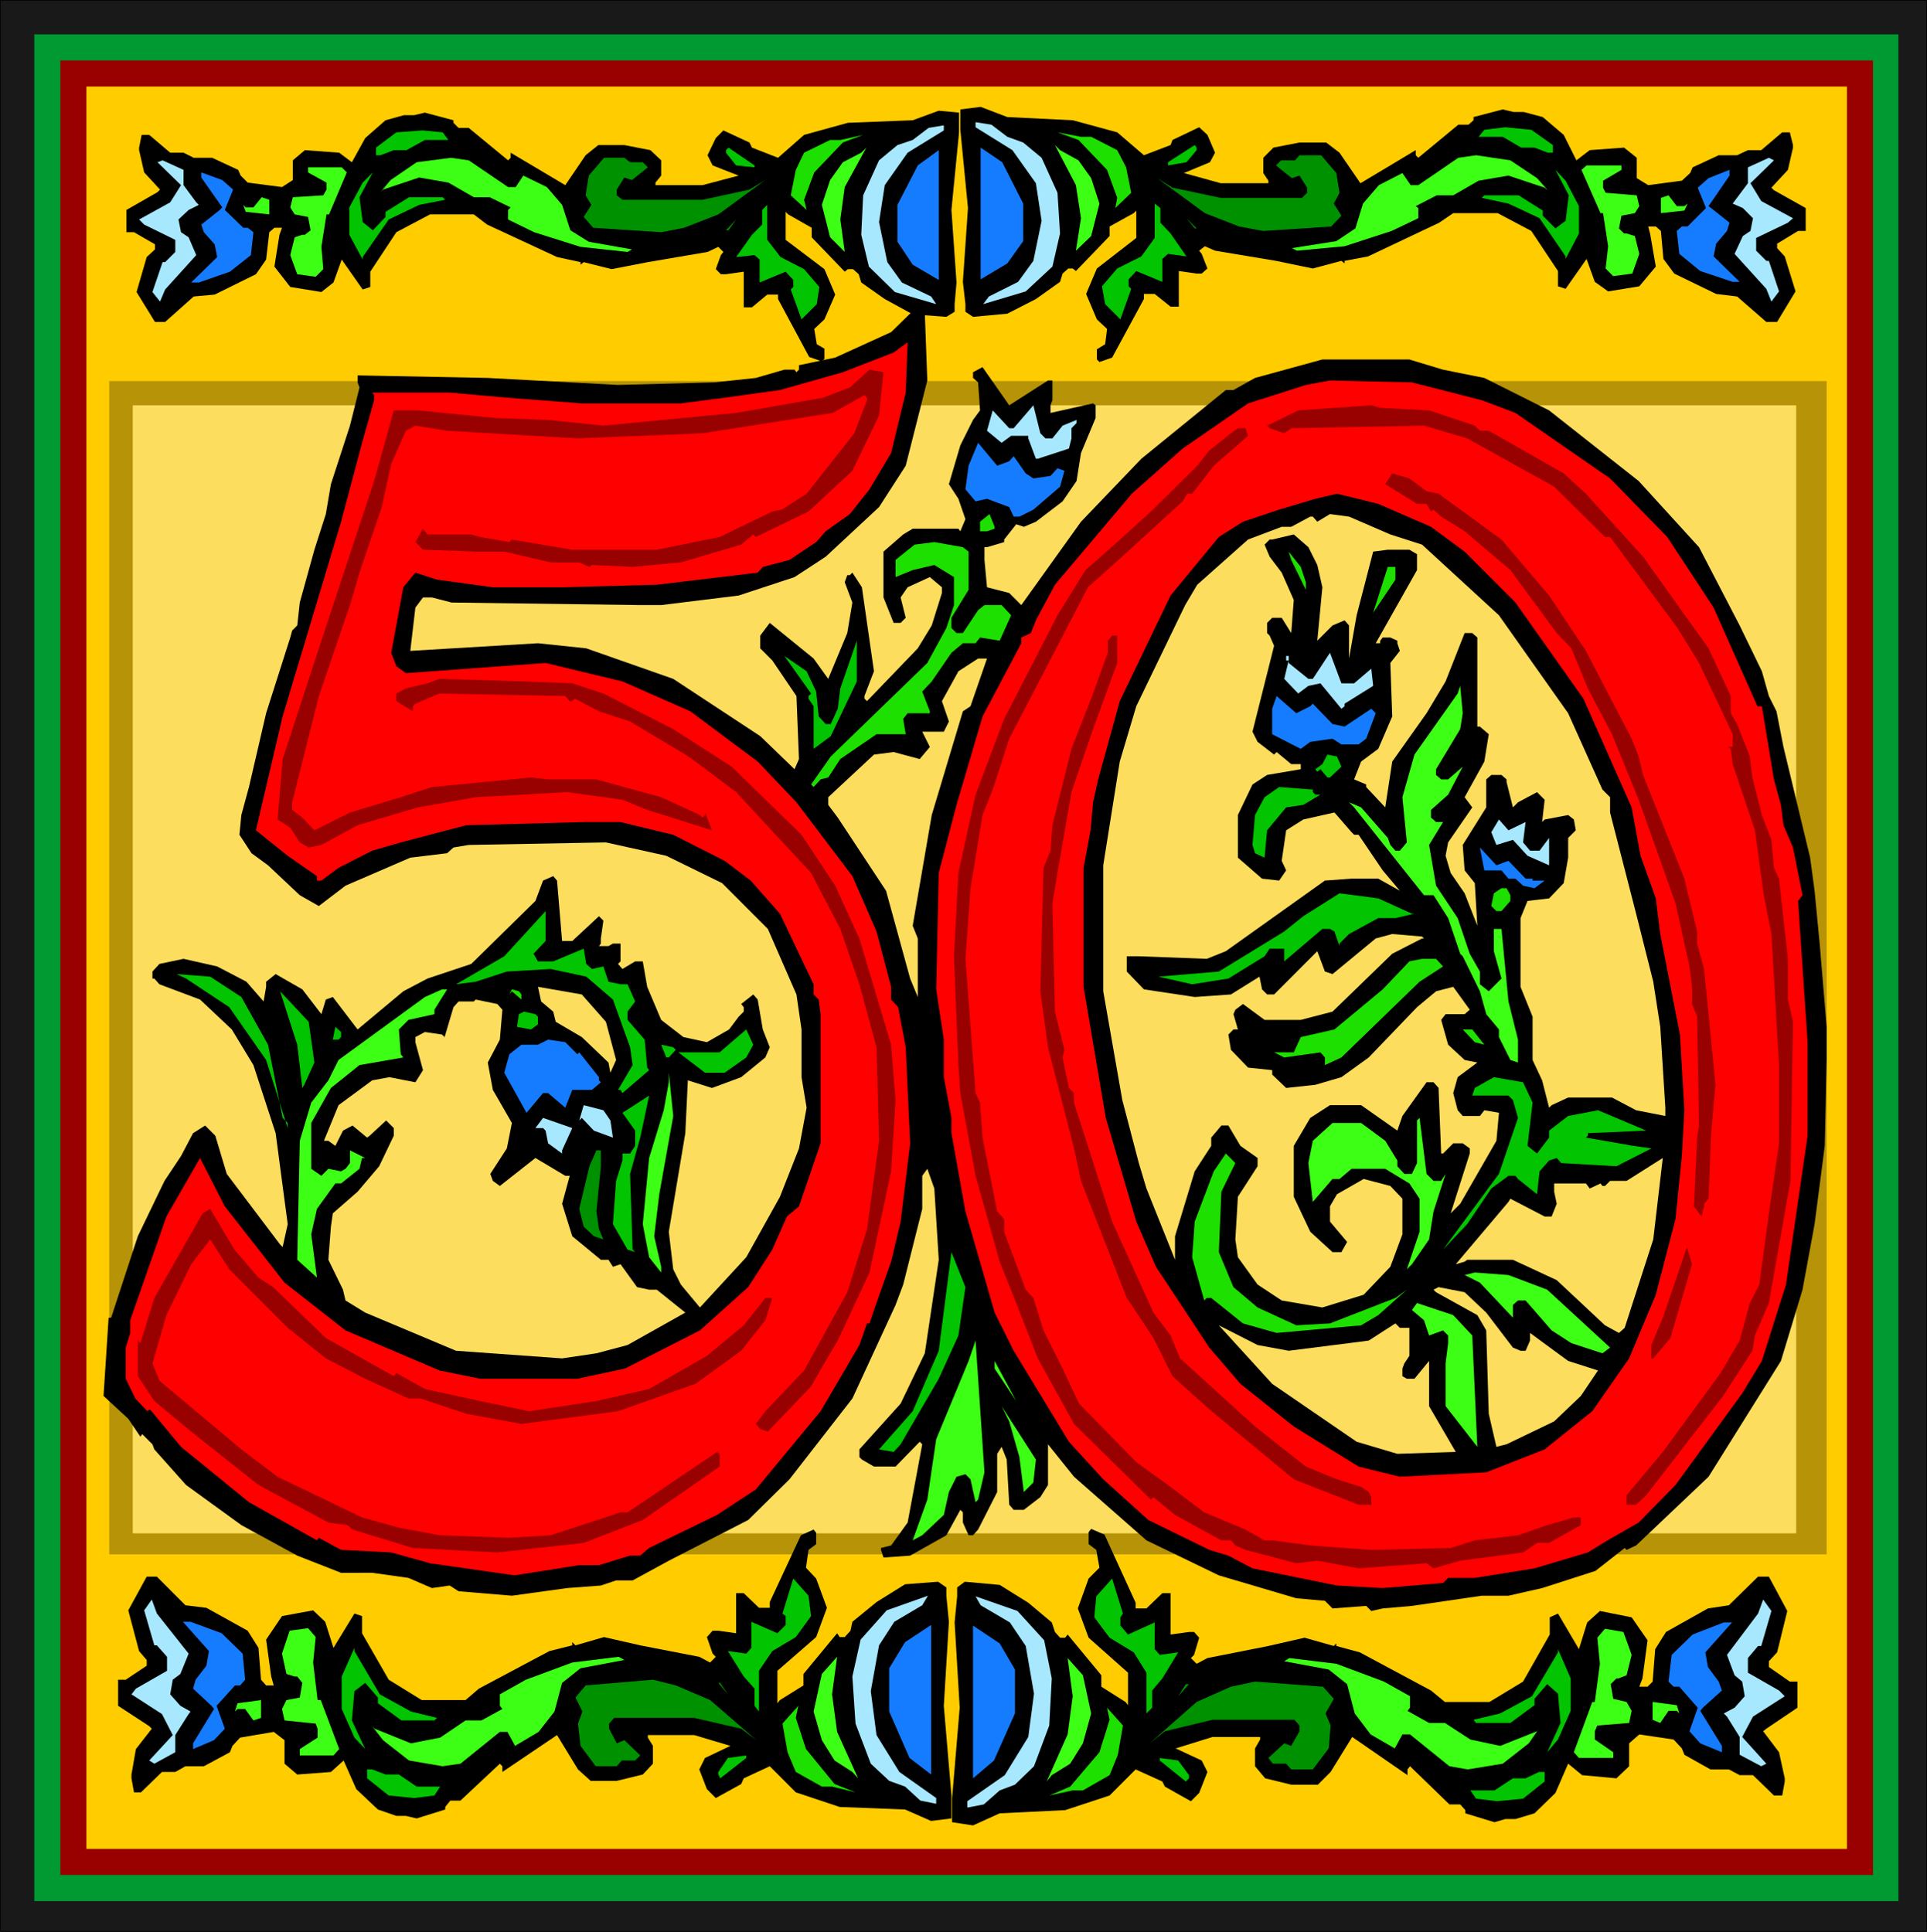 <?xml version="1.0" encoding="UTF-8" standalone="no"?>
<svg
   version="1.0"
   width="129.595mm"
   height="129.935mm"
   id="svg140"
   sodipodi:docname="Decorative 50.wmf"
   xmlns:inkscape="http://www.inkscape.org/namespaces/inkscape"
   xmlns:sodipodi="http://sodipodi.sourceforge.net/DTD/sodipodi-0.dtd"
   xmlns="http://www.w3.org/2000/svg"
   xmlns:svg="http://www.w3.org/2000/svg">
  <rect width="100%" height="100%" fill="#333333" stroke="none"/>
  <sodipodi:namedview
     id="namedview140"
     pagecolor="#ffffff"
     bordercolor="#000000"
     borderopacity="0.25"
     inkscape:showpageshadow="2"
     inkscape:pageopacity="0.0"
     inkscape:pagecheckerboard="0"
     inkscape:deskcolor="#d1d1d1"
     inkscape:document-units="mm" />
  <defs
     id="defs1">
    <pattern
       id="WMFhbasepattern"
       patternUnits="userSpaceOnUse"
       width="6"
       height="6"
       x="0"
       y="0" />
  </defs>
  <path
     style="fill:#191919;fill-opacity:1;fill-rule:evenodd;stroke:none"
     d="M 0,0 H 489.81 V 491.092 H 0 Z"
     id="path1" />
  <path
     style="fill:#000000;fill-opacity:1;fill-rule:evenodd;stroke:none"
     d="M 0.161,0 0,0.162 H 489.81 L 489.648,0 v 491.092 l 0.161,-0.162 H 0 l 0.161,0.162 V 0 H 0 V 491.092 H 489.81 V 0 H 0 Z"
     id="path2" />
  <path
     style="fill:#009932;fill-opacity:1;fill-rule:evenodd;stroke:none"
     d="M 8.718,8.735 H 482.545 V 483.328 H 8.718 Z"
     id="path3" />
  <path
     style="fill:#990000;fill-opacity:1;fill-rule:evenodd;stroke:none"
     d="M 15.337,15.367 H 476.087 V 476.696 H 15.337 Z"
     id="path4" />
  <path
     style="fill:#ffcc00;fill-opacity:1;fill-rule:evenodd;stroke:none"
     d="M 21.956,21.999 H 469.468 V 470.064 H 21.956 Z"
     id="path5" />
  <path
     style="fill:#191919;fill-opacity:1;fill-rule:evenodd;stroke:none"
     d="M 0,0 H 489.81 V 491.092 H 0 Z"
     id="path6" />
  <path
     style="fill:#000000;fill-opacity:1;fill-rule:evenodd;stroke:none"
     d="M 0.161,0 0,0.162 H 489.81 L 489.648,0 v 491.092 l 0.161,-0.162 H 0 l 0.161,0.162 V 0 H 0 V 491.092 H 489.81 V 0 H 0 Z"
     id="path7" />
  <path
     style="fill:#009932;fill-opacity:1;fill-rule:evenodd;stroke:none"
     d="M 8.718,8.735 H 482.545 V 483.328 H 8.718 Z"
     id="path8" />
  <path
     style="fill:#990000;fill-opacity:1;fill-rule:evenodd;stroke:none"
     d="M 15.337,15.367 H 476.087 V 476.696 H 15.337 Z"
     id="path9" />
  <path
     style="fill:#ffcc00;fill-opacity:1;fill-rule:evenodd;stroke:none"
     d="M 21.956,21.999 H 469.468 V 470.064 H 21.956 Z"
     id="path10" />
  <path
     style="fill:#b79307;fill-opacity:1;fill-rule:evenodd;stroke:none"
     d="M 27.768,96.892 H 464.302 V 395.171 H 27.768 Z"
     id="path11" />
  <path
     style="fill:#fcdd5e;fill-opacity:1;fill-rule:evenodd;stroke:none"
     d="M 33.741,103.039 H 456.553 V 389.833 H 33.741 Z"
     id="path12" />
  <path
     style="fill:#000000;fill-opacity:1;fill-rule:evenodd;stroke:none"
     d="m 235.703,96.73 -5.489,21.675 -6.78,10.514 -13.561,12.617 -7.911,5.176 -14.207,4.691 -19.696,2.426 h -5.328 l -47.948,-0.647 -5.005,-1.294 h -2.26 l -1.937,2.588 -1.292,10.999 32.449,-1.941 12.269,1.294 22.117,7.764 22.117,14.558 8.718,8.411 1.13,-2.588 -0.646,-16.014 -6.135,-9.058 -3.067,-3.073 v -3.235 l 2.422,-3.235 11.139,9.058 3.713,5.176 4.843,-11.646 1.292,-7.764 -1.937,-5.176 0.646,-1.779 h 0.646 l 0.646,-0.647 2.422,3.72 3.067,21.352 -2.422,6.308 v 0.647 l 0.646,0.647 12.915,-13.426 3.552,-5.823 2.583,-8.25 v -1.456 l -3.067,-2.588 -5.65,2.588 -1.776,2.588 1.292,5.176 -0.646,0.647 -0.646,0.647 h -1.776 l -2.583,-6.47 V 140.243 l 5.005,-4.367 2.422,-1.456 h 11.624 l 0.484,0.647 1.292,-3.073 -1.776,-5.176 -2.422,-3.72 2.906,-9.867 3.229,-6.47 1.776,-2.426 -0.484,-7.117 -1.292,-1.132 v -1.456 l 2.422,-1.294 6.78,9.705 9.848,-6.308 h 1.13 v 5.014 l -0.484,1.294 v 1.941 l 10.816,-2.426 0.646,0.485 v 3.235 l -3.713,8.897 -1.13,7.117 -3.552,5.176 -6.78,5.176 -3.067,1.294 -1.937,-0.647 -3.067,3.882 v 0.647 l -4.359,1.294 h -0.646 v 3.235 l 0.646,6.956 5.65,1.456 3.067,3.073 15.175,-21.19 15.337,-16.014 21.472,-17.47 h 1.937 l 5.489,-3.073 17.113,-4.691 h 22.117 l 8.556,2.588 10.494,2.103 16.467,8.25 22.763,17.955 15.337,16.823 10.332,19.896 5.65,11.646 1.776,6.308 1.937,3.882 1.776,9.058 6.78,28.146 1.13,8.411 1.292,13.426 1.776,21.19 v 8.411 l -0.484,21.837 -2.583,19.896 -3.067,16.661 -5.489,18.117 -18.404,29.44 -18.404,17.47 -2.422,1.132 -0.484,-0.485 -7.426,5.823 -13.561,4.367 -8.556,1.941 h -6.78 l -17.758,2.588 -7.426,0.647 -2.906,0.647 -1.292,-1.294 -8.556,0.647 -1.937,-1.941 -7.265,-0.647 -19.696,-5.823 -18.404,-8.897 -18.404,-16.176 -6.619,-8.25 v 10.352 l -1.937,3.073 -4.197,3.235 h -2.583 l -1.13,-1.294 -0.646,-11.485 -1.292,-3.235 -1.13,1.779 v 9.705 l -4.843,9.544 -1.292,1.456 h -1.13 l -1.453,-3.235 v -2.588 l -0.646,-0.647 -3.552,6.47 -9.202,5.176 -6.78,0.485 -0.646,-1.941 v -0.485 l 2.583,-0.647 4.197,-5.823 3.713,-19.896 -0.646,-0.647 -6.135,6.309 h -5.489 l -3.067,-1.779 -0.646,-0.647 v -1.941 l 10.494,-11.646 6.135,-12.779 3.552,-23.778 -1.13,-18.117 -1.776,-5.014 -1.292,1.779 v 8.411 l -4.843,19.249 -1.937,5.176 -10.978,23.778 -15.983,20.543 -10.494,10.352 -20.18,10.352 -9.202,5.014 h -4.197 l -3.875,1.294 -8.556,0.647 -14.045,1.941 -13.561,-1.132 -2.26,-1.456 -4.52,0.647 -5.973,-2.588 -9.202,-1.294 H 86.693 L 75.554,395.494 61.347,387.73 47.302,377.539 l -8.072,-9.058 -0.484,-1.294 -2.583,-2.588 -0.484,0.647 -3.067,-4.529 -6.296,-5.823 1.292,-19.896 h 0.646 l 6.78,-20.705 6.78,-14.073 4.197,-6.309 3.067,-5.823 3.067,-1.941 2.583,2.588 2.906,9.705 13.561,17.955 0.646,0.647 1.292,-5.823 -1.292,-9.705 -1.776,-13.426 -5.65,-17.308 -5.489,-9.058 -8.072,-7.603 -10.332,-3.882 -1.292,-1.456 h -0.484 v -1.779 l 1.776,-1.941 6.135,-1.294 8.556,1.941 7.426,3.882 4.359,5.014 0.646,-3.72 v -1.294 l 2.422,-1.941 6.78,3.882 4.843,6.309 1.13,-3.72 1.776,-0.647 6.296,8.25 11.624,-9.705 6.135,-3.235 11.139,-3.72 16.305,-16.014 1.937,-5.176 2.583,-1.132 0.969,1.132 1.292,15.367 h 2.583 l 6.78,-6.309 1.13,1.132 -0.646,4.529 v 1.294 l -0.484,0.647 h 2.422 l 1.13,-0.647 h 1.937 v 4.529 l -0.646,0.647 1.13,1.294 3.229,-1.941 h 1.937 l 1.13,6.47 3.552,8.411 5.65,4.367 5.973,1.294 5.65,-3.235 2.422,-3.235 1.292,-1.294 v -1.132 l -0.646,-0.809 3.067,-2.426 1.13,1.294 1.292,7.603 1.776,4.529 -1.13,2.588 -6.135,5.014 -7.426,2.75 -6.135,-1.941 -0.646,13.426 -4.197,25.072 1.13,9.544 1.937,3.882 4.843,5.823 11.785,-12.779 8.556,-15.367 4.843,-12.293 1.937,-10.352 -1.292,-7.764 v -12.132 l -1.292,-8.897 -7.265,-16.661 -11.624,-11.646 -14.207,-6.956 -15.337,-3.397 -34.871,0.647 -3.875,0.647 -1.614,1.456 -9.364,1.132 -16.467,7.117 -6.78,5.176 -4.843,-2.75 -8.072,-7.603 -4.197,-3.073 -3.067,-4.691 0.484,-5.014 1.937,-7.117 4.359,-18.764 6.135,-19.249 0.484,-1.779 1.292,-1.294 0.646,-5.823 3.713,-13.426 2.906,-9.058 1.292,-7.603 4.843,-14.882 2.422,-9.705 -0.484,-1.294 V 95.436 l 33.095,0.647 33.095,1.779 24.539,-0.647 10.494,-1.132 7.265,-2.103 h 2.583 l 0.484,0.647 0.646,-0.647 v -1.132 l 9.202,-1.941 14.207,-6.47 5.973,-5.823 2.583,0.647 z"
     id="path13" />
  <path
     style="fill:#ff0000;fill-opacity:1;fill-rule:evenodd;stroke:none"
     d="m 226.501,115.171 -5.489,9.22 -5.005,6.309 -6.135,4.367 -2.422,2.75 -6.78,4.529 -6.78,1.779 -1.292,1.456 -25.669,3.073 -24.055,0.647 h -17.597 l -14.207,-1.941 -5.489,-1.779 -3.067,3.72 -3.067,16.661 1.292,3.397 2.422,1.779 35.517,-2.588 19.534,4.691 17.274,7.603 17.113,12.779 9.848,10.352 14.207,18.764 6.135,14.073 3.713,14.073 v 3.235 l 1.776,1.941 1.937,10.191 1.13,24.425 -2.422,19.896 -2.422,10.191 -4.359,12.293 -1.13,3.397 h -0.646 l -1.937,5.5 -9.848,16.823 -16.467,19.896 -9.848,6.47 -17.274,8.411 -2.26,1.941 h -2.583 l -7.911,2.426 h -5.005 l -16.467,2.588 -21.472,-3.073 -9.848,-2.75 -12.754,-0.647 -5.65,-3.073 -0.484,0.647 -17.274,-9.705 -17.274,-14.073 -7.911,-9.544 -0.646,0.485 -3.067,-3.235 -2.422,-5.014 v -7.926 l 1.13,-3.72 v -3.235 l 9.202,-26.366 8.556,-14.882 6.296,12.293 15.175,19.411 15.498,12.132 23.893,10.191 10.332,2.103 h 24.7 l 12.108,-2.588 19.05,-9.705 12.269,-10.999 6.135,-9.544 3.713,-8.411 3.067,-2.588 5.489,-16.014 v -32.837 l -0.484,-3.72 -1.292,-1.294 v -2.588 l -8.556,-17.955 -7.426,-8.411 -6.619,-5.014 -13.077,-6.632 -13.4,-3.235 h -9.364 l -29.866,0.809 -16.628,4.367 -7.265,2.103 -8.556,4.367 -4.359,3.235 h -1.13 v -1.132 l -7.426,-5.176 -8.072,-6.47 6.78,-28.954 14.853,-49.497 5.328,-20.058 3.067,-10.838 v -1.294 L 94.604,99.804 h 19.696 l 14.53,1.294 19.05,1.456 h 25.185 l 11.139,-1.456 14.045,-1.941 15.983,-4.529 12.915,-5.014 3.552,-2.588 -0.484,12.779 z"
     id="path14" />
  <path
     style="fill:#990000;fill-opacity:1;fill-rule:evenodd;stroke:none"
     d="m 223.433,105.627 -6.78,14.073 -11.139,10.352 -13.4,6.47 -0.646,-0.647 -3.067,2.588 -15.337,4.529 -12.269,1.132 -10.332,-0.485 -0.646,0.485 -2.583,-1.132 h -7.265 l -11.785,-2.75 h -7.265 l -13.4,-0.485 -1.937,-1.941 1.937,-3.397 1.13,1.456 h 11.139 l 2.26,0.647 7.426,1.294 0.646,-0.647 15.337,2.588 h 21.472 l 15.983,-3.235 13.4,-6.47 2.422,-0.485 6.296,-4.044 12.108,-15.367 3.229,-8.411 v -0.647 l -0.646,-0.647 -8.072,4.529 -33.095,5.176 -31.804,1.294 -33.095,-1.941 -8.072,-1.294 -2.422,1.294 -3.713,8.411 -2.422,10.999 -5.65,16.661 -2.422,8.25 -7.911,23.131 -6.78,27.013 v 1.941 l 2.583,1.941 3.067,3.235 9.041,-4.529 12.915,-3.882 7.911,-2.588 25.185,-2.426 4.359,0.485 h 12.269 l 16.467,4.529 9.848,4.529 0.646,0.647 0.646,-0.647 v -0.647 l 1.776,4.529 -16.467,-5.176 -6.296,-2.588 -14.045,-1.941 -23.247,1.294 -14.691,2.588 -15.337,4.529 -9.202,5.014 -3.229,0.647 -2.26,-1.294 -2.422,-3.72 -3.229,-2.103 1.292,-15.367 9.848,-30.087 13.4,-40.601 5.005,-17.955 h 6.135 l 19.696,1.941 13.4,0.485 14.045,1.456 33.741,-3.235 22.117,-3.882 6.78,-2.588 5.005,-4.529 3.552,0.647 z"
     id="path15" />
  <path
     style="fill:#ff0000;fill-opacity:1;fill-rule:evenodd;stroke:none"
     d="m 376.64,101.745 8.556,3.235 24.055,16.661 14.53,14.882 11.785,17.955 11.139,25.072 h 1.13 l 3.067,18.602 1.776,6.47 0.646,5.176 2.422,5.661 2.422,12.132 -1.13,1.456 2.422,35.91 v 23.778 l -5.489,37.851 -6.135,19.411 -5.005,8.25 -16.951,23.293 -9.364,9.544 -7.911,4.529 -5.005,3.073 -13.561,4.044 -15.175,2.426 h -6.78 l -1.292,1.294 -15.337,1.294 -11.624,-0.647 -21.472,-4.367 -6.135,-3.235 -4.843,-1.456 -15.498,-7.603 -11.462,-10.352 -8.718,-9.544 -14.045,-23.131 -4.843,-9.705 -7.426,-25.719 -3.552,-19.896 V 284.206 l -1.937,-10.352 v -9.544 l -1.937,-12.779 0.646,-29.601 4.52,-17.308 6.619,-22.484 9.848,-18.602 v -1.456 l 2.422,-1.132 1.292,-3.235 4.843,-9.058 19.534,-23.131 12.915,-11.485 16.628,-11.485 14.691,-4.691 6.135,-1.132 20.826,0.485 z"
     id="path16" />
  <path
     style="fill:#a8e8ff;fill-opacity:1;fill-rule:evenodd;stroke:none"
     d="m 265.731,111.45 h 1.776 l 2.583,-3.235 3.552,-1.456 v 0.809 l -1.292,1.294 v 2.588 l -0.646,2.588 -7.911,2.588 h -0.484 l -1.937,-5.176 v -0.647 h -4.359 l -1.776,1.294 -0.646,0.485 -3.713,-3.073 1.453,-5.176 4.197,4.529 h 1.13 l 5.005,-5.823 1.776,7.117 z"
     id="path17" />
  <path
     style="fill:#990000;fill-opacity:1;fill-rule:evenodd;stroke:none"
     d="m 363.241,104.333 11.624,3.882 1.292,1.294 h 2.26 l 19.05,10.838 5.65,5.176 14.53,16.014 16.628,23.293 5.65,12.132 v 4.367 l 1.614,2.75 3.229,8.25 0.646,5.338 2.422,9.544 2.422,6.309 0.646,7.117 1.292,2.75 2.26,20.381 v 10.352 l 1.292,5.661 -0.646,40.439 -5.489,31.057 -3.552,8.25 -0.646,3.882 -7.426,11.485 -19.534,25.234 -2.583,2.426 h -2.422 v -2.426 l 9.202,-10.999 14.691,-20.058 4.843,-8.25 2.583,-9.544 2.422,-4.691 2.422,-18.117 2.583,-17.793 v -19.896 l -1.937,-33.322 -1.937,-9.867 -2.26,-16.499 -5.65,-16.823 -0.484,-3.882 -0.646,-0.485 h 1.13 v -3.235 l -8.556,-18.117 -5.489,-8.897 -17.113,-23.131 h -1.292 l -12.915,-12.779 -22.117,-12.293 -10.978,-3.235 -33.741,0.647 -1.776,1.294 -3.713,-1.294 -0.646,-0.647 7.911,-3.882 18.566,-1.294 2.26,0.647 z"
     id="path18" />
  <path
     style="fill:#990000;fill-opacity:1;fill-rule:evenodd;stroke:none"
     d="m 317.23,110.803 -8.718,7.603 -5.489,7.117 h -1.292 l -1.13,1.941 -14.691,13.426 -9.364,8.411 -8.395,16.176 -11.624,22.322 -4.197,12.941 -2.583,6.47 -3.067,18.602 -1.292,17.955 2.583,34.131 1.13,2.426 0.646,8.897 3.713,18.764 1.776,1.941 v 3.235 l 5.489,14.72 1.937,2.103 2.583,8.25 4.843,9.705 4.197,8.897 14.53,14.882 8.072,5.823 9.202,6.956 10.494,4.367 4.843,2.75 h 1.937 l 9.686,1.294 15.498,1.132 20.18,-0.485 6.135,-1.941 10.978,-1.294 7.426,-2.588 6.78,-1.941 h 1.776 v 1.941 l -8.072,4.529 h -3.067 l -3.552,2.426 -15.983,2.103 -6.78,1.941 -1.776,-1.294 -17.274,1.294 -10.494,-1.941 -5.328,0.647 -12.915,-3.397 -2.583,-1.132 -1.13,-1.294 h -2.422 l -11.785,-6.47 -5.489,-4.529 -0.646,0.647 -19.534,-19.249 -9.202,-16.661 -5.489,-14.073 -4.197,-10.514 -6.135,-21.837 -3.875,-21.028 -0.484,-7.117 -1.13,-27.66 1.13,-21.19 4.359,-19.896 7.265,-19.249 13.561,-26.366 7.103,-11.485 8.072,-7.117 8.556,-7.764 11.785,-11.646 3.067,-3.882 5.489,-4.367 1.776,-1.294 h 1.937 z"
     id="path19" />
  <path
     style="fill:#167cff;fill-opacity:1;fill-rule:evenodd;stroke:none"
     d="m 256.529,117.273 1.13,-1.294 3.067,4.367 1.937,1.294 4.359,-0.647 1.776,-1.941 1.776,0.647 -1.13,4.044 -6.78,5.823 -3.552,1.779 h -1.453 l -1.13,-2.426 -5.65,-2.103 -2.906,0.647 -2.583,-3.073 0.807,-5.985 2.422,-5.823 4.843,5.823 z"
     id="path20" />
  <path
     style="fill:#990000;fill-opacity:1;fill-rule:evenodd;stroke:none"
     d="m 362.595,124.876 3.067,0.647 15.983,11.646 12.108,14.235 9.364,14.073 11.624,22.322 1.776,4.529 1.13,4.691 10.494,26.366 3.229,13.426 v 3.073 l 1.776,6.47 2.906,29.44 -1.13,12.293 -0.646,16.661 -1.13,1.294 v 0.647 l -0.646,2.588 -1.937,-2.588 0.807,-17.47 0.484,-3.073 -0.484,-27.66 -1.292,-3.235 v -4.367 l -0.646,-5.176 -3.552,-16.014 -9.364,-26.366 -6.78,-16.661 -6.135,-11.646 -4.197,-10.191 -3.713,-3.882 -11.785,-16.014 -11.624,-9.867 -5.973,-3.72 -1.937,-1.779 -0.646,0.485 -1.13,-1.941 h -2.422 l -8.072,-5.014 1.776,-2.75 4.359,1.294 z"
     id="path21" />
  <path
     style="fill:#000000;fill-opacity:1;fill-rule:evenodd;stroke:none"
     d="m 363.725,133.934 8.556,6.309 12.915,12.941 17.274,24.425 12.269,27.66 2.26,12.293 3.875,10.838 1.13,9.058 5.005,25.558 1.13,19.249 -0.646,11.646 -1.614,16.014 -5.005,19.249 -6.78,16.176 -9.364,13.426 -12.108,9.705 -14.852,5.823 -21.956,1.132 -10.494,-2.588 -16.467,-10.191 -13.561,-10.838 -7.911,-9.22 -13.561,-20.543 -5.005,-11.485 -7.749,-26.366 -5.65,-33.322 v -30.248 l 1.776,-9.544 0.646,-7.117 1.292,-5.823 5.489,-19.896 12.915,-26.852 12.269,-14.882 6.135,-3.882 9.202,-3.073 9.202,-2.75 5.489,-1.294 10.494,2.588 z"
     id="path22" />
  <path
     style="fill:#1ee000;fill-opacity:1;fill-rule:evenodd;stroke:none"
     d="m 252.815,134.42 -1.937,0.647 h -1.776 v -2.426 l 2.422,-1.941 1.292,3.235 z"
     id="path23" />
  <path
     style="fill:#fcdd5e;fill-opacity:1;fill-rule:evenodd;stroke:none"
     d="m 353.393,135.875 8.072,2.588 19.534,17.955 17.597,24.91 8.718,19.411 1.937,1.941 v 3.882 l 6.619,25.719 4.359,17.308 1.776,11.485 1.292,20.543 v 2.103 l -7.426,-1.456 -6.135,-3.235 h -11.139 l -4.197,1.941 -0.646,0.647 -1.776,-6.956 -2.422,-5.176 v -10.999 l -3.067,-7.603 v -17.47 l 1.776,-4.367 5.489,-0.647 3.713,-3.882 1.13,-6.47 v -5.014 l 1.937,-1.941 -0.484,-2.75 -1.453,-1.132 -5.973,1.132 -0.646,0.647 0.646,-5.661 -1.937,-1.941 -4.843,2.588 -1.292,1.294 -1.614,-6.47 v -0.647 l -1.292,-1.132 h -2.583 l -1.292,1.132 v 7.117 l -5.973,9.544 0.484,6.47 2.583,3.235 0.646,10.838 -3.229,-8.25 -3.552,-5.176 -1.292,-4.367 0.646,-3.397 6.135,-8.897 -1.937,-2.588 5.005,-9.058 1.13,-6.956 -2.26,-1.941 H 375.51 v -22.646 l -1.292,-1.132 h -1.937 l -4.843,12.293 -4.843,8.088 -8.718,12.293 -1.776,11.646 -4.843,-5.176 v -0.647 l -3.067,-1.294 1.776,-4.529 4.359,-3.235 3.552,-8.25 -0.484,-13.588 2.422,-3.073 -0.646,-1.941 v -0.647 l -1.776,-0.809 h -1.937 l -0.646,0.809 v 0.647 h -1.13 l 10.494,-18.602 v -4.044 l -1.937,-1.132 h -5.489 l -3.713,0.485 -4.197,16.176 -1.937,10.999 v -8.411 l -1.13,-1.294 -3.067,1.294 -3.875,3.882 1.292,-13.588 -1.292,-5.661 -2.26,-4.529 -3.713,-3.235 -5.489,1.294 h -0.646 l -1.292,1.294 1.292,3.073 3.067,4.044 3.067,6.956 -0.646,8.411 -2.422,-3.882 h -2.422 l -1.292,1.294 v 2.588 l 0.646,0.647 1.13,2.588 -5.489,21.837 1.292,2.588 4.197,3.235 0.646,-0.647 3.713,3.073 h 2.422 v 1.294 l -8.556,1.456 -3.713,2.426 -3.713,7.764 v 10.838 l 6.135,5.338 4.359,0.485 1.776,-2.588 -1.13,-2.426 1.13,-7.764 4.359,-2.75 7.911,-1.779 4.359,5.014 0.646,0.647 h 1.13 l 6.135,9.058 4.359,5.176 -5.489,-3.073 h -6.78 l -6.78,0.485 -25.185,17.955 -4.843,1.941 -17.274,-0.647 h -3.067 v 3.882 l 4.359,4.529 12.915,1.941 9.202,-0.647 7.265,-4.529 0.646,3.235 1.292,1.294 h 1.776 l 10.978,-10.999 1.937,5.176 1.937,0.647 10.978,-9.058 4.197,-1.132 7.588,0.647 0.484,0.485 h -0.484 l -7.588,3.882 -15.175,14.72 -8.072,2.103 h -9.202 l -5.489,-4.044 -1.937,1.456 -0.484,1.132 1.13,3.882 h -1.13 l -1.292,1.294 0.646,3.882 4.359,4.529 6.135,0.647 v 1.132 l 3.552,3.397 7.426,-0.809 6.619,-1.941 6.942,-5.014 12.269,-12.779 4.843,-4.044 4.359,-1.132 4.197,5.823 -1.292,1.132 h -4.843 l -1.13,1.456 1.776,6.309 4.197,3.882 3.229,0.647 -5.005,3.72 -1.13,4.044 1.13,4.367 1.292,1.456 h 4.359 l 1.13,-1.456 3.713,0.647 -0.646,7.117 -9.202,16.014 -2.422,2.426 4.843,-15.205 v -1.294 l -1.776,-1.294 h -2.422 l -2.583,2.588 h -0.484 l -0.646,-16.176 v -0.485 l -1.292,-1.456 h -1.776 l -6.135,8.573 -1.292,3.72 -9.202,-6.47 h -7.911 l -5.005,3.235 -4.197,7.117 v 12.941 l 4.197,8.897 5.65,5.176 h 2.26 l 1.453,-2.588 -4.359,-5.176 v -3.882 l 1.776,-3.073 6.78,-3.882 6.78,1.779 3.067,3.235 v 9.058 l -3.067,8.25 -6.78,7.117 -10.494,3.235 -10.332,-1.779 -6.135,-4.044 -5.005,-6.956 -0.646,-4.529 0.646,-10.838 5.005,-7.764 v -2.103 l -4.359,-3.073 -3.067,-5.176 h -1.776 l -2.583,3.073 v 2.103 l -4.197,6.47 -5.005,16.499 v 5.985 l -7.265,-18.117 -1.937,-6.47 -4.197,-16.014 -4.843,-27.66 v -32.028 l 4.197,-26.366 4.197,-14.073 12.431,-25.719 3.067,-5.176 12.915,-11.485 8.556,-3.235 h 2.422 l 4.843,-2.588 h 0.646 l 1.13,1.294 3.229,-1.941 4.843,0.647 z"
     id="path24" />
  <path
     style="fill:#1ee000;fill-opacity:1;fill-rule:evenodd;stroke:none"
     d="m 246.196,140.243 v 9.705 l -4.359,7.117 v 2.588 l 1.292,1.294 h 1.614 l 3.875,-5.823 1.614,-1.294 h 4.359 l 2.422,2.588 -2.906,6.47 -5.005,-0.809 -1.13,1.456 h -3.229 l -2.906,2.426 -5.005,7.279 -2.422,2.588 1.937,5.014 v 0.485 h -5.65 l -1.13,1.456 0.646,3.882 h -7.426 l -9.202,6.309 -3.067,4.691 -1.937,0.485 -1.776,1.941 -0.646,-0.647 5.005,-7.117 24.539,-23.778 4.843,-8.897 1.937,-5.823 v -7.117 l -5.005,-3.073 -5.489,1.294 -4.359,1.779 v -4.367 l 4.843,-3.882 5.005,-0.647 7.265,1.294 z"
     id="path25" />
  <path
     style="fill:#1ee000;fill-opacity:1;fill-rule:evenodd;stroke:none"
     d="m 331.921,148.007 v 1.941 l -3.713,-7.603 -0.646,-2.103 3.067,3.882 z"
     id="path26" />
  <path
     style="fill:#1ee000;fill-opacity:1;fill-rule:evenodd;stroke:none"
     d="m 354.684,147.36 -5.65,8.411 3.713,-11.646 h 1.937 z"
     id="path27" />
  <path
     style="fill:#990000;fill-opacity:1;fill-rule:evenodd;stroke:none"
     d="m 283.973,168.55 -6.135,16.823 -5.489,16.014 -3.552,20.543 -1.292,7.764 0.646,27.499 2.422,9.705 -0.484,1.941 1.614,7.764 1.292,1.294 v 2.426 l 9.686,30.248 10.494,23.131 4.359,5.823 2.422,5.823 19.05,17.308 12.915,10.191 7.911,3.235 6.135,1.941 1.937,1.294 0.646,1.294 v 1.941 h -3.229 l -16.467,-6.47 -21.472,-17.793 -9.364,-8.411 -4.843,-9.705 -6.78,-10.191 -11.624,-29.763 -1.776,-8.25 -6.619,-25.719 -1.937,-14.235 0.807,-31.381 1.776,-4.367 0.484,-6.47 4.843,-19.411 5.489,-14.073 3.713,-10.352 v -3.073 l 1.13,-1.294 h 1.292 z"
     id="path28" />
  <path
     style="fill:#02c400;fill-opacity:1;fill-rule:evenodd;stroke:none"
     d="m 211.164,187.152 -4.359,3.235 v -10.838 l -1.292,-1.941 v -0.647 l 0.646,-0.647 -6.78,-9.544 5.65,3.882 2.422,5.176 0.646,6.309 1.776,1.941 h 1.292 l 1.776,-3.882 0.646,-5.176 4.197,-12.132 v 10.352 z"
     id="path29" />
  <path
     style="fill:#a8e8ff;fill-opacity:1;fill-rule:evenodd;stroke:none"
     d="m 344.191,173.726 4.359,-3.72 0.484,4.367 -7.265,4.529 v 0.647 l -0.807,0.647 -5.328,-6.47 -3.067,0.647 -2.583,1.941 -3.552,-3.72 1.13,-4.691 h -0.646 v -1.132 h 0.646 v 1.779 l 5.005,4.044 h 1.13 l 4.359,-6.632 2.906,7.764 z"
     id="path30" />
  <path
     style="fill:#fcdd5e;fill-opacity:1;fill-rule:evenodd;stroke:none"
     d="m 246.681,179.55 -1.937,1.294 -7.911,26.366 -4.843,28.146 1.292,3.235 v 14.882 l -1.937,-4.691 -6.135,-22.322 -12.269,-18.602 -2.422,-3.235 v -1.941 l 11.624,-10.838 5.005,-0.647 6.619,1.779 2.583,-3.073 -1.937,-3.882 h 5.489 l 1.292,-2.588 -1.776,-5.176 4.197,-7.603 5.005,-3.235 h 2.26 z"
     id="path31" />
  <path
     style="fill:#990000;fill-opacity:1;fill-rule:evenodd;stroke:none"
     d="m 145.458,173.726 7.911,2.588 17.758,9.058 14.853,9.544 17.758,17.308 8.556,12.941 6.135,13.426 8.072,27.013 1.13,14.073 -1.13,18.117 -5.489,25.719 -8.072,17.308 -3.067,5.176 -3.713,6.47 -10.978,11.485 -1.937,-0.647 -1.13,-1.294 2.422,-3.235 9.848,-10.352 10.978,-19.896 5.005,-16.014 3.067,-22.484 -0.646,-23.778 -4.359,-16.014 -4.843,-14.073 -7.426,-14.235 -19.05,-20.543 -10.332,-7.764 -2.583,-1.779 -14.045,-8.411 -7.911,-2.588 -6.135,-3.235 -0.646,0.647 h -0.646 l -1.13,-1.294 -31.965,-0.647 -6.135,2.588 -0.646,0.647 v 1.294 l -4.197,-2.588 v -1.941 l 2.422,-1.294 5.489,-1.294 3.067,-1.132 21.472,0.647 z"
     id="path32" />
  <path
     style="fill:#3dff16;fill-opacity:1;fill-rule:evenodd;stroke:none"
     d="m 371.151,185.373 -6.135,10.191 v 1.456 l 1.292,1.132 h 1.776 l 3.713,-3.235 -3.713,7.117 -4.359,3.882 v 1.941 l 1.292,1.132 h 1.776 l -3.552,5.823 1.776,10.352 5.489,8.25 3.067,9.058 2.583,4.529 v 3.235 l 2.26,1.779 3.229,-3.235 -1.937,-6.956 v -5.661 h 1.937 l 1.776,18.44 2.422,9.705 v 5.823 l -1.937,-0.647 -2.906,-5.823 v -1.941 l -3.229,-3.882 -1.614,-5.823 -4.359,-8.897 -0.646,-0.647 -3.067,-9.058 -3.713,-5.823 h -2.422 l -17.758,-22.322 -1.292,-1.294 3.067,1.294 6.78,7.764 0.646,1.779 1.292,1.456 h 1.13 l 1.776,-2.103 -1.13,-11.485 3.067,-10.838 10.978,-15.529 0.646,-1.941 0.646,6.956 z"
     id="path33" />
  <path
     style="fill:#167cff;fill-opacity:1;fill-rule:evenodd;stroke:none"
     d="m 333.051,179.55 0.646,-0.647 5.005,5.176 3.067,0.647 6.78,-4.529 1.13,1.132 -2.422,6.47 -1.937,1.456 h -4.359 l -2.26,-1.456 -5.65,0.809 -2.422,1.779 -7.265,-3.72 v -6.47 l 1.13,-3.235 5.005,4.367 z"
     id="path34" />
  <path
     style="fill:#02c400;fill-opacity:1;fill-rule:evenodd;stroke:none"
     d="m 340.962,194.916 -2.906,2.75 h -0.646 l -1.776,-2.103 -0.807,0.647 -0.484,-0.647 1.776,-1.294 1.292,-2.426 2.422,0.485 z"
     id="path35" />
  <path
     style="fill:#02c400;fill-opacity:1;fill-rule:evenodd;stroke:none"
     d="m 333.697,201.387 0.646,0.647 h 1.292 l -4.359,2.588 -4.359,0.647 -4.843,5.823 -0.646,6.956 -2.422,-1.132 -0.646,-2.103 0.646,-7.603 2.422,-4.529 3.713,-2.588 8.556,0.647 z"
     id="path36" />
  <path
     style="fill:#a8e8ff;fill-opacity:1;fill-rule:evenodd;stroke:none"
     d="m 387.779,208.989 -0.646,5.176 1.776,2.103 h 2.422 l 2.422,-3.235 v 6.956 l -5.489,-2.426 -3.713,-4.044 -4.197,1.294 -1.292,-3.235 1.937,-3.235 2.422,2.75 z"
     id="path37" />
  <path
     style="fill:#167cff;fill-opacity:1;fill-rule:evenodd;stroke:none"
     d="m 383.421,218.856 4.359,4.529 h 1.776 v 0.485 h 3.067 l -2.583,1.941 -2.906,-0.647 -1.937,-1.779 h -1.776 l -1.776,-2.103 h -4.359 l -1.13,-5.823 4.197,4.529 z"
     id="path38" />
  <path
     style="fill:#1ee000;fill-opacity:1;fill-rule:evenodd;stroke:none"
     d="m 383.905,227.591 v 1.456 l -2.26,2.588 h -1.292 l -1.292,-1.294 0.646,-3.235 1.937,-1.294 h 1.292 z"
     id="path39" />
  <path
     style="fill:#02c400;fill-opacity:1;fill-rule:evenodd;stroke:none"
     d="m 358.882,232.282 h 0.646 l -4.843,1.132 h -4.359 l -7.426,4.044 -2.422,2.426 v 0.647 l -1.292,-3.72 -1.13,-0.647 h -1.937 l -9.686,8.25 v -3.235 h -3.713 l -1.292,1.941 -9.202,5.661 -9.202,1.456 -8.556,-1.941 15.337,-1.294 16.628,-10.191 4.843,-3.882 9.202,-5.823 9.848,1.294 z"
     id="path40" />
  <path
     style="fill:#02c400;fill-opacity:1;fill-rule:evenodd;stroke:none"
     d="m 135.61,242.473 1.13,1.941 h 3.875 l 7.749,-3.235 0.646,3.882 1.453,1.294 2.906,-0.647 1.292,3.882 3.067,0.647 h 1.776 l 1.937,4.367 -1.937,2.588 v 2.103 l 4.359,5.014 0.646,7.117 0.484,0.647 -6.78,5.823 -0.484,-0.809 h -0.646 l 3.713,-6.309 -0.646,-4.529 -4.359,-12.132 -6.78,-5.823 -9.041,-1.941 -11.139,0.647 -7.911,2.588 -5.005,0.647 12.269,-7.117 10.494,-11.485 v 7.603 z"
     id="path41" />
  <path
     style="fill:#1ee000;fill-opacity:1;fill-rule:evenodd;stroke:none"
     d="m 366.792,245.708 -5.973,3.882 -19.857,19.249 -4.197,1.941 v -1.941 l -1.13,-1.294 -9.202,1.294 -2.583,-1.294 h -3.067 8.072 l 1.776,-3.882 8.556,-1.941 12.269,-10.191 6.78,-7.117 3.229,-0.647 h 3.552 z"
     id="path42" />
  <path
     style="fill:#02c400;fill-opacity:1;fill-rule:evenodd;stroke:none"
     d="m 61.347,253.472 6.78,12.132 3.713,18.602 1.292,1.294 v 1.294 l -5.489,-17.308 -9.364,-13.426 -10.978,-7.279 -2.422,-1.132 8.556,0.647 z"
     id="path43" />
  <path
     style="fill:#fcdd5e;fill-opacity:1;fill-rule:evenodd;stroke:none"
     d="m 154.014,259.781 2.583,9.705 -1.453,3.235 -0.484,-2.588 -6.78,-6.47 -6.619,-3.882 -0.646,-2.588 -3.067,-2.588 -0.807,-3.72 11.139,1.941 z"
     id="path44" />
  <path
     style="fill:#3dff16;fill-opacity:1;fill-rule:evenodd;stroke:none"
     d="m 110.425,256.707 v 1.132 l -6.619,1.456 -2.422,2.426 0.484,6.309 0.646,0.809 -11.139,1.941 -7.265,5.823 -5.005,8.897 v 11.646 l 2.583,1.779 1.776,-1.779 3.229,0.647 1.13,-0.647 1.13,-1.456 v -3.235 l 3.875,1.941 h -0.807 l -0.646,2.75 -4.682,3.72 h -1.453 l -4.682,6.47 -1.453,6.47 1.453,10.999 -5.005,-4.529 0.646,-30.248 2.906,-9.705 4.359,-5.661 2.583,-5.176 21.956,-16.014 4.359,-1.941 h 1.292 z"
     id="path45" />
  <path
     style="fill:#1ee000;fill-opacity:1;fill-rule:evenodd;stroke:none"
     d="m 132.542,252.825 v 1.294 l -2.422,-2.103 -0.646,0.809 0.646,-1.294 1.776,0.485 z"
     id="path46" />
  <path
     style="fill:#02c400;fill-opacity:1;fill-rule:evenodd;stroke:none"
     d="m 79.913,270.133 -2.583,5.661 -0.484,0.809 -1.292,-10.999 -4.359,-13.588 7.265,7.764 z"
     id="path47" />
  <path
     style="fill:#fcdd5e;fill-opacity:1;fill-rule:evenodd;stroke:none"
     d="m 127.699,256.707 -0.646,7.603 -3.067,5.823 1.292,6.956 4.843,8.411 -1.292,6.47 -4.197,6.47 0.646,1.779 1.776,1.294 9.041,-7.117 7.588,4.529 h 1.13 l -1.937,7.117 2.583,8.25 7.265,5.985 h 1.937 l 1.13,1.779 1.937,-0.647 4.197,5.823 3.067,0.647 h 1.937 l 7.265,5.823 -14.691,8.25 -7.911,2.103 -8.718,1.294 -26.961,-1.941 -23.086,-9.705 -5.005,-3.073 -0.646,-2.75 -3.713,-7.603 0.646,-8.411 0.484,-3.397 6.296,-5.5 5.489,-6.47 3.713,-7.764 v -1.941 l -1.937,-1.941 -4.197,3.882 -0.646,0.485 -3.713,-3.073 -2.422,1.294 -1.937,3.882 -1.776,-1.294 h -1.13 l 3.713,-9.058 8.556,-6.309 4.359,-0.809 6.619,1.294 1.937,-3.073 -1.937,-7.117 v -1.294 l 2.422,-1.294 4.359,0.647 0.646,0.647 2.26,-7.603 1.292,-1.456 h 3.875 l 0.484,-0.485 5.489,1.132 z"
     id="path48" />
  <path
     style="fill:#02c400;fill-opacity:1;fill-rule:evenodd;stroke:none"
     d="m 136.74,258.487 v 1.941 l -1.776,1.294 -3.552,-0.647 0.484,-3.235 1.292,-0.647 2.906,0.647 z"
     id="path49" />
  <path
     style="fill:#02c400;fill-opacity:1;fill-rule:evenodd;stroke:none"
     d="m 86.693,263.663 -0.646,0.647 h -1.453 l 0.646,-3.235 1.453,1.294 z"
     id="path50" />
  <path
     style="fill:#02c400;fill-opacity:1;fill-rule:evenodd;stroke:none"
     d="m 189.692,268.839 -5.489,3.882 h -5.005 l -6.78,-5.176 -0.646,-0.647 -1.776,1.941 h -0.646 l -1.292,-3.235 3.067,0.647 1.292,1.294 h 10.494 l 6.78,-5.823 1.776,3.882 z"
     id="path51" />
  <path
     style="fill:#1ee000;fill-opacity:1;fill-rule:evenodd;stroke:none"
     d="m 377.286,265.604 -2.422,-0.647 -3.067,-3.235 h 2.422 z"
     id="path52" />
  <path
     style="fill:#167cff;fill-opacity:1;fill-rule:evenodd;stroke:none"
     d="m 146.749,268.03 0.484,-0.485 5.005,6.309 v 0.809 l 0.484,0.485 -2.26,1.941 h -5.005 l -1.776,4.529 -4.359,-3.72 h -1.292 l -4.197,5.014 -5.65,-10.191 1.292,-4.691 3.067,-2.426 h 4.197 l 2.583,-1.294 4.359,0.647 z"
     id="path53" />
  <path
     style="fill:#3dff16;fill-opacity:1;fill-rule:evenodd;stroke:none"
     d="m 167.575,303.617 -1.292,10.676 1.776,7.764 v 1.456 l -3.067,-3.882 -1.614,-8.411 1.614,-16.823 3.713,-12.132 1.292,-7.117 v -2.426 l 1.13,10.999 z"
     id="path54" />
  <path
     style="fill:#02c400;fill-opacity:1;fill-rule:evenodd;stroke:none"
     d="m 389.555,280.324 -1.292,10.999 2.422,1.941 3.067,-4.044 v -1.779 l 4.843,-3.72 7.588,-1.456 12.269,5.176 -14.852,0.647 v 0.647 l -0.484,0.485 12.108,2.103 4.52,0.647 -8.879,4.529 -14.045,-0.809 -1.13,-1.294 -1.937,0.647 -2.422,2.75 -0.646,5.823 -4.843,-3.882 -0.646,-0.809 h -1.776 l -4.359,3.235 -6.135,9.058 -6.135,6.47 14.207,-19.249 4.843,-14.235 -1.292,-4.529 -1.13,-1.132 h -9.202 l 0.646,-1.941 4.843,-2.75 7.426,1.294 z"
     id="path55" />
  <path
     style="fill:#02c400;fill-opacity:1;fill-rule:evenodd;stroke:none"
     d="m 160.149,298.441 0.646,19.249 0.646,0.647 -1.937,-0.647 -3.713,-6.47 0.807,-10.999 1.614,-5.176 v -1.779 h 1.937 l 1.292,-1.941 v -3.882 l -3.229,-4.529 6.78,-4.367 -2.26,10.676 z"
     id="path56" />
  <path
     style="fill:#a8e8ff;fill-opacity:1;fill-rule:evenodd;stroke:none"
     d="m 155.144,284.853 0.646,4.367 -4.843,-1.779 -3.067,-3.235 -0.646,0.647 1.13,-3.882 5.005,1.294 z"
     id="path57" />
  <path
     style="fill:#a8e8ff;fill-opacity:1;fill-rule:evenodd;stroke:none"
     d="m 142.875,292.456 v 0.809 l -3.552,-2.588 -0.646,-3.235 -0.646,-0.647 h -1.937 l 1.937,-2.588 7.426,2.588 z"
     id="path58" />
  <path
     style="fill:#3dff16;fill-opacity:1;fill-rule:evenodd;stroke:none"
     d="m 364.371,300.22 h 1.937 l 1.13,-1.779 -3.067,9.544 -1.13,7.117 -4.359,6.309 -1.292,1.294 3.229,-9.544 v -8.411 l -2.583,-3.882 -6.135,-3.72 h -8.556 l -3.067,2.588 h -1.776 l -5.005,5.823 -1.13,-9.867 1.13,-5.661 5.005,-4.529 h 7.265 l 6.135,4.529 3.067,5.014 v 1.456 l 1.776,1.941 h 1.937 l 1.292,-2.75 v -10.838 l 0.646,-0.647 1.776,14.235 z"
     id="path59" />
  <path
     style="fill:#009100;fill-opacity:1;fill-rule:evenodd;stroke:none"
     d="m 152.722,296.499 -1.13,11.485 0.646,4.529 1.13,2.588 -2.422,-0.809 -2.583,-2.426 -1.13,-4.529 2.583,-10.838 1.776,-4.044 h 1.13 z"
     id="path60" />
  <path
     style="fill:#1ee000;fill-opacity:1;fill-rule:evenodd;stroke:none"
     d="m 310.45,302.97 -0.646,15.367 3.713,8.897 6.135,5.176 9.848,4.529 8.556,-0.485 16.628,-6.47 2.906,-2.103 -7.265,6.47 -4.359,2.588 -21.472,1.941 -8.556,-2.426 -8.072,-6.47 h -1.13 l -0.646,0.647 -3.067,-10.999 0.646,-9.058 4.843,-12.779 3.067,-4.529 2.422,2.426 z"
     id="path61" />
  <path
     style="fill:#fcdd5e;fill-opacity:1;fill-rule:evenodd;stroke:none"
     d="m 412.964,337.586 -1.453,1.294 -3.552,-1.941 -12.269,-11.485 -11.139,-5.176 h -11.624 l -0.646,0.485 -2.26,0.647 13.4,-15.852 0.484,-0.809 8.718,4.529 h 1.776 l 1.292,-3.235 -0.646,-3.073 v -2.103 h 8.072 l 0.969,1.294 2.744,-1.294 0.484,0.647 h 0.646 l 1.292,-1.294 h 4.197 l 9.202,-5.823 -2.422,20.705 z"
     id="path62" />
  <path
     style="fill:#990000;fill-opacity:1;fill-rule:evenodd;stroke:none"
     d="m 65.706,324.807 3.713,2.426 13.4,12.941 17.274,9.705 0.646,-0.809 7.265,4.044 14.045,3.073 12.431,2.588 17.113,-2.588 13.4,-3.073 14.691,-8.411 9.364,-7.764 5.489,-6.956 h 1.776 l -1.776,5.661 -6.135,7.764 -11.624,8.411 -19.696,6.956 -24.539,3.235 -14.045,-2.588 -11.624,-3.882 h -3.067 l -10.978,-5.014 -10.009,-5.176 -9.686,-7.764 -14.853,-14.882 -4.843,-7.603 -4.843,6.309 -6.296,12.941 -3.552,12.293 1.776,4.367 20.826,17.47 9.202,6.956 21.472,10.352 9.364,2.588 10.332,1.941 17.758,0.647 10.494,-0.647 17.758,-5.823 h 1.776 l 22.763,-15.367 0.646,0.485 v 3.235 l -19.534,13.588 -15.014,5.823 -21.956,2.426 -21.472,-1.132 -15.337,-4.691 -1.292,-1.132 -4.843,-0.647 -17.758,-9.544 -17.113,-13.588 -9.364,-7.764 -4.197,-6.309 v -9.058 l 0.646,0.647 3.552,-11.485 12.269,-21.514 1.937,-1.132 6.135,10.352 z"
     id="path63" />
  <path
     style="fill:#990000;fill-opacity:1;fill-rule:evenodd;stroke:none"
     d="m 424.588,340.174 -4.359,5.176 h -0.484 v -3.397 l 2.906,-6.956 6.135,-17.955 1.292,4.367 z"
     id="path64" />
  <path
     style="fill:#02c400;fill-opacity:1;fill-rule:evenodd;stroke:none"
     d="m 243.613,339.527 -5.005,10.999 -9.686,16.661 -1.776,1.941 -3.713,-0.647 8.556,-9.705 6.619,-15.367 3.229,-25.072 3.552,8.897 z"
     id="path65" />
  <path
     style="fill:#3dff16;fill-opacity:1;fill-rule:evenodd;stroke:none"
     d="m 393.268,327.88 15.983,14.72 -1.937,1.456 -7.911,-2.588 -5.005,-3.235 -6.619,-7.603 h -1.937 l -1.292,1.132 v 3.235 l -8.395,-8.897 -3.875,-1.941 2.583,-0.647 8.556,0.647 z"
     id="path66" />
  <path
     style="fill:#fcdd5e;fill-opacity:1;fill-rule:evenodd;stroke:none"
     d="m 377.77,333.703 6.78,8.897 1.937,0.809 h 1.292 l 1.13,-2.588 v -1.941 l 9.686,7.117 7.588,2.426 -4.359,6.47 -6.78,6.47 -12.108,5.823 -2.583,0.647 -1.937,-8.411 -0.646,-21.19 -2.26,-3.882 -10.494,-5.823 -0.646,-0.647 1.292,-0.647 6.619,1.294 z"
     id="path67" />
  <path
     style="fill:#3dff16;fill-opacity:1;fill-rule:evenodd;stroke:none"
     d="m 374.218,339.527 1.292,28.307 -8.072,-10.352 v -10.838 l 0.646,-5.176 v -1.941 l -1.292,-1.294 -3.552,1.294 -1.292,-3.882 -3.067,-2.588 1.292,-1.779 9.202,3.073 z"
     id="path68" />
  <path
     style="fill:#fcdd5e;fill-opacity:1;fill-rule:evenodd;stroke:none"
     d="m 358.236,337.586 v 7.117 l -1.292,1.941 -0.484,1.294 v 1.941 l 1.13,0.647 h 1.937 l 3.713,-4.529 v 11.485 l 6.78,11.646 -14.852,0.485 -10.332,-3.073 -21.472,-14.72 -13.561,-14.882 9.848,5.014 7.911,1.456 15.337,-1.941 5.005,-0.647 6.78,-4.367 1.13,1.132 z"
     id="path69" />
  <path
     style="fill:#3dff16;fill-opacity:1;fill-rule:evenodd;stroke:none"
     d="m 248.618,381.26 -0.646,0.647 -1.292,-5.823 -1.292,-1.294 -2.26,0.647 -1.937,3.882 -1.292,5.823 -5.489,5.176 -2.422,1.294 3.713,-10.352 2.26,-15.367 8.233,-19.896 1.776,-5.176 2.26,33.484 z"
     id="path70" />
  <path
     style="fill:#3dff16;fill-opacity:1;fill-rule:evenodd;stroke:none"
     d="m 252.815,347.938 v -1.941 l 5.489,10.191 z"
     id="path71" />
  <path
     style="fill:#3dff16;fill-opacity:1;fill-rule:evenodd;stroke:none"
     d="m 262.663,376.892 -2.422,2.426 -1.13,-8.897 -2.583,-9.058 -1.937,-3.882 8.718,13.588 z"
     id="path72" />
  <path
     style="fill:#000000;fill-opacity:1;fill-rule:evenodd;stroke:none"
     d="m 288.655,407.464 v 1.456 h 2.744 l 4.036,-3.882 h 2.099 v 10.514 l 4.682,-0.647 h 1.292 l 1.292,1.456 -1.292,4.367 -0.807,0.809 1.453,1.456 2.744,-1.456 15.498,-3.073 9.202,-2.103 7.426,2.103 0.646,-0.647 v 0.647 l 5.973,1.618 18.081,9.705 3.552,2.912 h 11.301 l 8.556,-5.176 6.78,-11.97 v -4.367 l 2.099,-0.971 5.328,9.058 2.099,-6.794 3.229,-2.912 8.072,1.618 4.036,5.823 -1.292,9.705 -0.807,2.103 h 2.099 l 1.292,-1.294 0.646,-8.25 2.744,-4.367 10.655,-5.985 5.328,-0.809 7.426,-7.279 h 2.744 l 4.682,8.735 -2.583,10.514 -2.099,2.265 v 1.456 l 5.328,3.72 h 1.937 v 6.632 l -7.911,5.338 -0.807,0.647 4.036,5.338 1.453,6.632 v 0.809 l -0.646,3.559 h -2.099 l -5.328,-5.176 h -3.39 l -2.744,-1.456 h -4.682 l -6.619,-3.72 -0.646,-1.618 -2.099,-2.265 -8.718,-1.294 -2.583,2.265 v 5.823 l -3.229,3.073 -8.718,-0.809 -3.552,-2.912 -3.229,7.441 -5.328,5.176 -4.843,1.456 h -2.583 l -2.744,0.809 -7.426,-2.265 v -0.809 l -1.292,-1.456 h -2.744 l -10.009,-9.705 -0.646,0.809 v 1.456 l -14.045,-9.705 -5.489,8.897 -3.229,3.235 h -6.78 l -6.619,-1.618 -2.583,-3.073 v -4.529 l 1.292,-2.265 v -0.647 h -12.108 l -9.364,2.912 6.619,3.073 1.453,2.912 -2.099,5.338 -2.099,2.103 -6.619,-3.72 -0.646,-1.294 -6.78,-3.073 -6.619,6.632 -11.301,3.72 -16.628,0.809 -6.78,3.073 -5.328,-0.809 v -5.985 l 1.937,-23.131 -1.292,-21.675 0.646,-6.632 v -2.265 l 1.937,-1.456 8.879,0.809 7.265,4.529 5.973,5.014 0.807,2.426 1.292,1.456 h 1.292 l 0.646,-0.809 8.556,10.352 v 2.912 l 6.135,3.882 0.646,0.809 v -8.25 l -10.009,-8.897 -2.744,-7.441 2.744,-7.603 2.744,-2.75 -0.807,-4.529 -1.937,-1.456 v -3.073 l 0.646,-0.809 3.39,1.456 z"
     id="path73" />
  <path
     style="fill:#000000;fill-opacity:1;fill-rule:evenodd;stroke:none"
     d="M 290.754,76.026 V 74.731 h 2.744 l 4.036,3.235 h 2.099 v -9.058 l 4.52,0.647 h 1.292 l 1.453,-1.294 -1.453,-3.72 -0.646,-0.809 1.453,-1.132 2.583,1.132 15.498,2.588 9.364,1.941 7.265,-1.941 0.807,0.647 v -0.647 l 5.973,-1.132 18.081,-8.573 3.552,-2.426 h 11.301 l 8.556,4.529 6.78,10.191 v 3.882 l 1.937,0.647 5.328,-7.603 2.099,5.823 3.39,2.426 7.911,-1.294 4.197,-5.014 -1.453,-8.411 -0.484,-1.779 h 1.937 l 1.292,1.132 0.646,7.117 2.744,3.72 10.655,5.176 5.328,0.647 7.426,6.47 h 2.744 l 4.682,-7.764 -2.744,-8.897 -1.937,-2.103 v -1.132 l 5.328,-3.235 h 1.937 v -5.823 l -8.072,-4.529 -0.646,-0.647 4.197,-4.529 1.292,-5.661 v -0.647 l -0.807,-3.235 h -1.937 l -5.328,4.529 h -3.39 l -2.744,1.294 h -4.682 l -6.619,3.073 -0.646,1.456 -2.099,1.941 -8.556,1.132 -2.906,-1.779 v -5.176 l -3.229,-2.588 -8.718,0.647 -3.39,2.588 -3.229,-6.47 -5.328,-4.529 -4.843,-1.294 h -2.583 l -2.744,-0.647 -7.426,1.941 v 0.809 l -1.292,1.132 h -2.583 l -10.171,8.411 -0.646,-0.647 v -1.294 l -14.045,8.411 -5.328,-7.764 -3.39,-2.588 h -6.78 l -6.619,1.294 -2.583,2.588 v 3.882 l 1.292,1.941 v 0.647 h -12.108 l -9.364,-2.588 6.619,-2.75 1.292,-2.426 -1.937,-4.529 -2.099,-1.941 -6.78,3.235 -0.484,1.294 -6.78,2.588 -6.78,-5.823 -11.301,-3.073 -16.628,-0.809 -6.78,-2.588 -5.166,0.647 v 5.176 l 1.937,19.896 -1.292,18.764 0.646,5.661 v 1.941 l 1.937,1.294 8.718,-0.809 7.265,-3.72 6.135,-4.367 0.646,-2.103 1.453,-1.294 h 1.13 l 0.807,0.647 8.556,-8.897 v -2.426 l 6.135,-3.397 0.646,-0.647 v 6.956 l -10.009,7.764 -2.744,6.47 2.744,6.47 2.583,2.426 -0.484,3.882 -2.099,1.294 v 2.588 l 0.646,0.647 3.229,-1.132 z"
     id="path74" />
  <path
     style="fill:#000000;fill-opacity:1;fill-rule:evenodd;stroke:none"
     d="m 195.666,407.303 v 1.456 h -2.744 l -3.875,-3.72 h -1.937 v 10.191 l -4.52,-0.647 h -1.453 l -1.453,1.618 1.453,4.206 0.807,0.809 -1.453,1.456 -2.744,-1.456 -15.014,-2.912 -9.202,-2.103 -7.265,2.103 -0.807,-0.809 v 0.809 l -5.812,1.456 -17.92,9.544 -3.39,2.912 h -11.139 l -8.395,-5.176 -6.78,-11.808 v -4.367 l -1.937,-0.647 -5.328,8.735 -2.099,-6.632 -3.067,-2.912 -7.911,1.456 -4.036,5.985 1.292,9.382 0.646,2.265 H 67.643 l -1.292,-1.456 -0.646,-8.088 -2.744,-4.367 -10.494,-5.823 -5.328,-0.647 -7.265,-7.279 h -2.583 l -4.682,8.573 2.744,10.352 1.937,2.265 v 1.456 l -5.328,3.559 h -1.937 v 6.632 l 7.911,5.176 0.646,0.647 -4.036,5.176 -1.13,6.47 v 0.971 l 0.646,3.559 h 1.776 l 5.328,-5.176 h 3.39 l 2.583,-1.456 h 4.682 l 6.619,-3.559 0.646,-1.618 1.937,-2.103 8.556,-1.456 2.744,2.103 v 5.985 l 3.229,2.75 8.556,-0.647 3.229,-2.912 3.229,7.279 5.489,5.176 4.682,1.618 h 2.422 l 2.744,0.647 7.265,-2.265 v -0.647 l 1.292,-1.618 h 2.583 l 10.009,-9.382 0.646,0.647 v 1.456 l 13.884,-9.382 5.328,8.735 3.229,2.912 h 6.619 l 6.619,-1.618 2.583,-2.75 v -4.529 l -1.292,-2.103 v -0.647 h 11.785 l 9.202,2.75 -6.458,3.073 -1.453,2.912 1.937,5.014 2.26,2.265 6.458,-3.559 0.646,-1.456 6.619,-3.073 6.619,6.632 11.139,3.72 16.628,0.647 6.619,2.912 5.166,-0.647 v -5.823 l -1.937,-22.808 1.292,-21.352 -0.646,-6.632 v -2.103 l -2.099,-1.456 -8.395,0.647 -7.265,4.529 -6.135,5.014 -0.484,2.265 -1.453,1.618 H 213.424 l -0.646,-0.971 -8.556,10.352 v 2.912 l -5.973,3.72 -0.646,0.809 v -8.25 l 9.848,-8.573 2.744,-7.441 -2.744,-7.441 -2.583,-2.75 0.646,-4.529 1.937,-1.456 v -2.912 l -0.646,-0.809 -3.229,1.456 z"
     id="path75" />
  <path
     style="fill:#000000;fill-opacity:1;fill-rule:evenodd;stroke:none"
     d="m 197.764,76.026 v -1.132 h -2.744 l -3.875,3.235 h -2.099 v -9.058 l -4.52,0.647 h -1.292 l -1.292,-1.294 1.292,-3.559 0.646,-0.809 -1.292,-1.294 -2.744,1.294 -15.175,2.588 -9.202,1.779 -7.103,-1.779 -0.807,0.647 V 66.644 l -5.973,-1.294 -17.758,-8.25 -3.39,-2.588 h -11.139 l -8.556,4.529 -6.619,10.029 v 3.882 l -1.937,0.647 -5.328,-7.603 -2.099,5.823 -3.067,2.426 -7.911,-1.294 -4.036,-5.176 1.292,-8.088 0.646,-1.779 h -1.937 l -1.292,1.132 -0.807,6.956 -2.583,3.72 -10.494,5.176 -5.328,0.485 -7.265,6.47 h -2.583 l -4.682,-7.603 2.583,-8.897 2.099,-1.941 V 62.114 L 34.064,59.041 h -1.937 v -5.661 l 7.911,-4.529 0.646,-0.647 -4.036,-4.367 -1.292,-5.661 v -0.647 l 0.646,-3.235 h 1.937 l 5.328,4.529 h 3.39 l 2.583,1.294 h 4.682 l 6.619,3.073 0.646,1.456 1.776,1.779 8.718,1.132 2.744,-1.779 v -5.014 l 3.067,-2.588 8.718,0.647 3.229,2.426 3.39,-6.147 5.166,-4.529 4.682,-1.294 h 2.583 l 2.744,-0.647 7.265,1.941 v 0.647 l 1.292,1.294 h 2.583 l 10.009,8.25 0.646,-0.647 v -1.294 l 13.884,8.25 5.166,-7.603 3.229,-2.588 h 6.619 l 6.619,1.294 2.744,2.588 v 3.882 l -1.453,1.779 v 0.647 h 11.947 l 9.202,-2.426 -6.619,-2.588 -1.292,-2.588 2.099,-4.367 1.937,-1.941 6.619,3.073 0.646,1.294 6.619,2.588 6.619,-5.823 11.139,-3.073 16.467,-0.647 6.619,-2.426 5.166,0.485 v 5.014 l -1.937,19.734 1.292,18.44 -0.484,5.5 v 1.941 l -2.099,1.294 -8.556,-0.647 -7.103,-3.882 -5.973,-4.206 -0.646,-2.103 -1.453,-1.294 h -1.292 l -0.807,0.647 -8.395,-8.735 v -2.426 l -5.973,-3.397 -0.646,-0.647 v 7.117 l 9.848,7.441 2.744,6.47 -2.744,6.308 -2.583,2.426 0.646,3.882 1.937,1.132 v 2.588 l -0.646,0.647 -3.229,-1.132 z"
     id="path76" />
  <path
     style="fill:#02c400;fill-opacity:1;fill-rule:evenodd;stroke:none"
     d="m 284.781,411.185 v 2.103 l 1.937,2.265 6.78,-3.073 v 6.794 l 1.292,1.456 4.682,-0.647 -4.036,6.632 -2.583,3.073 v 4.367 l -1.453,1.456 v -10.352 l -3.229,-5.176 -6.135,-3.72 -3.875,-5.176 0.484,-5.338 4.036,-4.529 2.744,8.897 z"
     id="path77" />
  <path
     style="fill:#02c400;fill-opacity:1;fill-rule:evenodd;stroke:none"
     d="m 286.879,72.79 v -1.779 l 1.937,-2.103 6.619,2.75 v -5.823 l 1.453,-1.294 4.682,0.647 -4.036,-5.823 -2.583,-2.75 v -3.72 l -1.453,-1.132 v 8.735 l -3.39,4.691 -6.135,3.073 -3.875,4.529 0.807,4.529 3.875,3.882 2.744,-7.764 z"
     id="path78" />
  <path
     style="fill:#02c400;fill-opacity:1;fill-rule:evenodd;stroke:none"
     d="m 199.702,410.861 v 2.265 l -2.099,2.103 -6.619,-2.912 v 6.632 l -1.292,1.456 -4.682,-0.647 4.036,6.47 2.744,3.073 v 4.367 l 1.13,1.456 v -10.352 l 3.39,-5.014 5.973,-3.559 3.875,-5.338 -0.646,-5.176 -3.875,-4.367 -2.744,8.897 z"
     id="path79" />
  <path
     style="fill:#02c400;fill-opacity:1;fill-rule:evenodd;stroke:none"
     d="m 201.639,72.952 v -1.779 l -1.937,-2.103 -6.619,2.75 v -5.823 l -1.292,-1.132 -4.682,0.485 4.036,-5.661 2.583,-2.588 v -3.72 l 1.292,-1.294 v 8.897 l 3.39,4.367 5.973,3.073 3.875,4.529 -0.646,4.367 -3.875,3.882 -2.744,-7.603 z"
     id="path80" />
  <path
     style="fill:#a8e8ff;fill-opacity:1;fill-rule:evenodd;stroke:none"
     d="m 265.408,417.008 1.937,9.705 -0.646,11.97 -3.875,10.352 -4.843,4.691 -3.875,1.456 -4.036,3.559 -4.197,0.809 v -1.618 l 9.525,-6.632 5.973,-9.705 1.453,-10.999 -2.099,-12.132 -4.036,-5.985 -7.426,-4.367 -1.292,-2.265 10.655,3.72 z"
     id="path81" />
  <path
     style="fill:#a8e8ff;fill-opacity:1;fill-rule:evenodd;stroke:none"
     d="m 267.506,67.776 1.937,-8.411 -0.646,-10.352 -4.036,-8.897 -4.682,-3.882 -4.036,-1.456 -4.036,-3.073 -4.036,-0.647 v 1.294 l 9.364,5.823 5.973,8.411 1.453,9.544 -2.099,10.191 -3.875,5.338 -7.426,3.72 -1.453,1.941 10.816,-3.235 z"
     id="path82" />
  <path
     style="fill:#a8e8ff;fill-opacity:1;fill-rule:evenodd;stroke:none"
     d="m 218.752,416.846 -2.099,9.382 0.807,11.97 3.875,10.191 4.682,4.367 4.036,1.456 3.875,3.559 4.036,0.809 v -1.456 l -9.364,-6.632 -5.812,-9.382 -1.453,-11.161 2.099,-11.646 3.875,-5.985 7.103,-4.206 1.453,-2.426 -10.494,3.72 z"
     id="path83" />
  <path
     style="fill:#a8e8ff;fill-opacity:1;fill-rule:evenodd;stroke:none"
     d="m 220.85,67.776 -1.937,-8.088 0.484,-10.029 4.036,-8.897 4.682,-3.882 3.875,-1.294 4.036,-3.073 3.875,-0.647 v 1.294 l -9.202,5.661 -5.812,8.25 -1.453,9.382 2.099,10.191 3.713,5.176 7.426,3.559 1.292,1.941 -10.494,-3.073 z"
     id="path84" />
  <path
     style="fill:#a8e8ff;fill-opacity:1;fill-rule:evenodd;stroke:none"
     d="m 447.674,418.464 h -0.807 l -2.583,3.073 v 3.72 l 7.911,4.529 1.453,1.456 -8.072,5.176 -2.744,5.176 6.135,6.794 -1.292,0.647 -5.489,-2.912 v -4.529 l -3.229,-5.176 -0.807,-0.809 2.744,-1.456 2.583,-2.912 -0.646,-3.72 -1.937,-1.618 -1.937,-5.176 7.911,-10.514 1.292,-3.559 2.099,2.912 z"
     id="path85" />
  <path
     style="fill:#a8e8ff;fill-opacity:1;fill-rule:evenodd;stroke:none"
     d="m 449.611,66.32 h -0.646 l -2.583,-2.588 v -3.235 l 8.072,-3.882 1.292,-1.132 -8.072,-4.367 -2.744,-4.529 5.973,-5.823 -1.292,-0.647 -5.328,2.426 v 4.044 l -3.39,4.529 -0.484,0.647 2.583,1.132 2.583,2.588 -0.646,3.235 -1.937,1.294 -2.099,4.529 8.072,8.897 1.292,3.235 1.937,-2.588 z"
     id="path86" />
  <path
     style="fill:#a8e8ff;fill-opacity:1;fill-rule:evenodd;stroke:none"
     d="m 39.23,418.302 h 0.646 l 2.583,2.912 v 3.559 l -7.911,4.529 -1.13,1.456 7.749,5.014 2.744,5.338 -5.973,6.47 1.292,0.809 5.328,-2.912 v -4.367 l 3.39,-5.338 0.484,-0.647 -2.583,-1.456 -2.583,-2.912 0.646,-3.72 1.937,-1.456 2.099,-5.176 -8.072,-10.191 -1.292,-3.559 -1.937,2.75 z"
     id="path87" />
  <path
     style="fill:#a8e8ff;fill-opacity:1;fill-rule:evenodd;stroke:none"
     d="m 41.329,66.644 h 0.646 l 2.583,-2.588 v -3.073 l -7.911,-3.882 -1.292,-1.294 7.911,-4.367 2.744,-4.367 -5.973,-5.823 1.292,-0.485 5.328,2.426 v 3.882 l 3.229,4.367 0.646,0.647 -2.583,1.294 -2.583,2.426 0.646,3.235 1.937,1.294 1.937,4.529 -7.911,8.735 -1.292,3.073 -1.937,-2.426 z"
     id="path88" />
  <path
     style="fill:#167cff;fill-opacity:1;fill-rule:evenodd;stroke:none"
     d="m 433.467,420.081 0.646,3.72 2.744,3.72 0.807,2.265 -4.843,4.367 -0.646,0.809 5.489,8.897 v 1.618 l -5.489,-2.265 -2.744,-3.073 2.099,-5.985 -4.682,-5.338 h -1.453 l -1.292,-1.294 0.807,-6.794 5.328,-5.176 7.911,-3.073 h 2.099 z"
     id="path89" />
  <path
     style="fill:#167cff;fill-opacity:1;fill-rule:evenodd;stroke:none"
     d="m 435.566,65.188 0.646,-3.235 2.744,-3.235 0.646,-2.103 -4.682,-3.72 -0.646,-0.485 5.328,-7.764 v -1.456 l -5.328,2.103 -2.744,2.426 2.099,5.176 -4.682,4.691 h -1.453 l -1.292,1.132 0.646,5.823 5.328,4.367 8.233,2.75 h 1.776 z"
     id="path90" />
  <path
     style="fill:#167cff;fill-opacity:1;fill-rule:evenodd;stroke:none"
     d="m 53.114,419.758 -0.646,3.72 -2.744,3.559 -0.646,2.265 4.682,4.367 0.646,0.809 -5.328,8.735 v 1.456 l 5.328,-2.265 2.744,-2.912 -2.099,-5.823 4.682,-5.176 h 1.292 l 1.292,-1.456 -0.646,-6.632 -5.328,-5.176 -7.911,-2.912 h -1.937 z"
     id="path91" />
  <path
     style="fill:#167cff;fill-opacity:1;fill-rule:evenodd;stroke:none"
     d="m 55.213,65.35 -0.646,-3.235 -2.744,-3.073 -0.646,-1.941 4.682,-3.72 0.646,-0.647 -5.328,-7.603 v -1.294 l 5.328,1.941 2.744,2.426 -2.099,5.176 4.682,4.529 h 1.13 l 1.453,1.132 -0.646,5.823 -5.328,4.206 -7.911,2.75 h -1.937 z"
     id="path92" />
  <path
     style="fill:#167cff;fill-opacity:1;fill-rule:evenodd;stroke:none"
     d="M 257.981,424.449 V 435.61 l -5.328,11.97 -5.328,4.529 v -38.822 l 6.78,4.529 z"
     id="path93" />
  <path
     style="fill:#167cff;fill-opacity:1;fill-rule:evenodd;stroke:none"
     d="M 260.08,61.306 V 51.762 l -5.328,-10.514 -5.489,-3.72 v 33.484 l 6.78,-4.044 z"
     id="path94" />
  <path
     style="fill:#167cff;fill-opacity:1;fill-rule:evenodd;stroke:none"
     d="m 226.016,424.125 v 10.999 l 5.166,11.808 5.489,4.206 v -38.013 l -6.619,4.367 z"
     id="path95" />
  <path
     style="fill:#167cff;fill-opacity:1;fill-rule:evenodd;stroke:none"
     d="m 228.115,61.467 v -9.382 l 5.166,-10.029 5.328,-3.882 v 32.998 l -6.619,-3.882 z"
     id="path96" />
  <path
     style="fill:#3dff16;fill-opacity:1;fill-rule:evenodd;stroke:none"
     d="m 414.74,420.728 -1.292,5.176 -2.099,0.809 h -0.484 l -1.453,1.456 0.646,3.72 3.39,0.809 1.292,2.265 -0.646,3.073 -8.072,0.647 -0.646,1.456 v 2.103 l 4.682,3.235 v 1.456 h -8.718 l -1.292,-1.456 4.682,-12.779 h 0.646 l 1.292,-9.705 -0.646,-6.632 1.937,-2.265 4.682,0.809 z"
     id="path97" />
  <path
     style="fill:#3dff16;fill-opacity:1;fill-rule:evenodd;stroke:none"
     d="m 416.677,64.541 -1.13,-4.529 -2.099,-0.647 h -0.646 l -1.292,-1.294 0.646,-3.235 3.39,-0.647 1.13,-1.779 -0.646,-2.75 -7.911,-0.647 -0.646,-1.294 v -1.779 l 4.682,-2.75 v -1.132 h -8.879 l -1.292,1.132 4.843,10.999 h 0.646 l 1.292,8.411 -0.646,5.661 1.937,1.941 4.843,-0.647 z"
     id="path98" />
  <path
     style="fill:#3dff16;fill-opacity:1;fill-rule:evenodd;stroke:none"
     d="m 71.679,420.405 1.13,5.176 2.099,0.647 h 0.646 l 1.292,1.618 -0.646,3.72 -3.39,0.647 -1.13,2.265 0.646,2.912 7.911,0.809 0.484,1.294 v 2.265 l -4.52,2.912 v 1.618 h 8.556 l 1.453,-1.618 -4.682,-12.455 h -0.807 l -1.13,-9.544 0.646,-6.47 -1.937,-2.265 -4.682,0.647 z"
     id="path99" />
  <path
     style="fill:#3dff16;fill-opacity:1;fill-rule:evenodd;stroke:none"
     d="m 73.778,64.864 1.13,-4.529 1.937,-0.647 h 0.646 l 1.453,-1.132 -0.646,-3.397 -3.39,-0.647 -1.13,-1.779 0.646,-2.588 7.749,-0.485 0.807,-1.456 v -1.779 l -4.682,-2.588 v -1.294 h 8.556 l 1.292,1.294 -4.52,10.676 h -0.646 l -1.292,8.25 0.484,5.661 -1.937,1.941 -4.682,-0.647 z"
     id="path100" />
  <path
     style="fill:#02c400;fill-opacity:1;fill-rule:evenodd;stroke:none"
     d="m 399.242,434.963 -3.229,7.279 -2.744,3.235 3.39,-7.441 -0.646,-7.441 -2.744,-2.426 -3.229,3.72 v 1.618 l -6.135,4.529 h -8.718 l -0.646,-0.809 6.78,-1.618 8.072,-4.367 6.619,-11.161 v -0.809 l 3.229,7.441 z"
     id="path101" />
  <path
     style="fill:#02c400;fill-opacity:1;fill-rule:evenodd;stroke:none"
     d="m 401.34,52.409 -3.39,-6.47 -2.583,-2.75 3.39,6.47 -0.807,6.47 -2.583,1.941 -3.229,-3.235 v -1.294 l -6.135,-3.882 h -8.718 l -0.646,0.647 6.78,1.456 7.911,3.72 6.619,9.705 v 0.647 l 3.39,-6.47 z"
     id="path102" />
  <path
     style="fill:#02c400;fill-opacity:1;fill-rule:evenodd;stroke:none"
     d="m 86.855,434.478 3.229,7.279 2.744,2.912 -3.39,-7.279 0.646,-7.441 2.744,-2.103 3.229,3.72 v 1.456 l 5.973,4.367 h 8.395 l 0.646,-0.647 -6.619,-1.618 -7.911,-4.367 -6.458,-10.999 v -0.809 l -3.229,7.279 z"
     id="path103" />
  <path
     style="fill:#02c400;fill-opacity:1;fill-rule:evenodd;stroke:none"
     d="m 88.792,52.733 3.39,-6.309 2.583,-2.588 -3.39,6.308 0.807,6.309 2.583,2.103 3.229,-3.397 v -1.294 l 5.973,-3.72 h 8.556 l 0.646,0.647 -6.619,1.294 -7.749,3.72 -6.619,9.544 v 0.647 l -3.39,-6.309 z"
     id="path104" />
  <path
     style="fill:#3dff16;fill-opacity:1;fill-rule:evenodd;stroke:none"
     d="m 277.354,435.61 -2.099,7.603 -3.229,5.176 -4.682,2.912 -1.292,1.618 5.328,-11.97 1.292,-9.705 -1.292,-9.705 3.875,4.367 z"
     id="path105" />
  <path
     style="fill:#3dff16;fill-opacity:1;fill-rule:evenodd;stroke:none"
     d="m 279.453,51.762 -2.099,-6.47 -3.229,-4.529 -4.682,-2.588 -1.292,-1.294 5.328,10.191 1.292,8.411 -1.292,8.25 3.875,-3.72 z"
     id="path106" />
  <path
     style="fill:#3dff16;fill-opacity:1;fill-rule:evenodd;stroke:none"
     d="m 206.805,435.125 2.099,7.279 3.229,5.176 4.52,2.912 1.453,1.618 -5.328,-11.808 -1.292,-9.544 1.292,-9.544 -3.875,4.367 z"
     id="path107" />
  <path
     style="fill:#3dff16;fill-opacity:1;fill-rule:evenodd;stroke:none"
     d="m 208.904,52.086 2.099,-6.309 3.229,-4.529 4.682,-2.426 1.292,-1.294 -5.489,10.029 -1.13,8.25 1.13,8.25 -3.713,-3.72 z"
     id="path108" />
  <path
     style="fill:#3dff16;fill-opacity:1;fill-rule:evenodd;stroke:none"
     d="m 351.778,427.522 6.619,3.72 v 2.912 l -0.646,0.809 5.489,3.073 h 4.036 l 6.458,4.206 7.588,1.618 9.364,-3.72 0.484,-0.647 -2.583,3.72 -6.619,5.176 -8.879,1.456 -4.682,-0.809 -10.009,-8.088 h -1.937 l -1.937,3.559 -6.135,-3.559 -4.036,-5.338 -1.937,-7.441 -4.682,-3.72 -11.301,-2.103 1.292,-0.809 11.947,1.456 z"
     id="path109" />
  <path
     style="fill:#3dff16;fill-opacity:1;fill-rule:evenodd;stroke:none"
     d="m 353.716,58.718 6.78,-3.235 v -2.588 l -0.646,-0.485 5.328,-2.75 h 4.197 l 6.458,-3.72 7.588,-1.294 9.202,3.073 0.807,0.647 -2.744,-3.073 -6.78,-4.529 -8.718,-1.294 -4.52,0.647 -10.171,6.956 h -1.937 l -2.099,-3.073 -5.973,3.073 -4.036,4.691 -1.937,6.309 -4.843,3.235 -11.301,1.779 1.292,0.647 12.108,-1.132 z"
     id="path110" />
  <path
     style="fill:#3dff16;fill-opacity:1;fill-rule:evenodd;stroke:none"
     d="m 133.673,427.037 -6.619,3.72 v 2.912 l 0.646,0.809 -5.328,2.912 h -4.036 l -6.458,4.367 -7.426,1.456 -9.202,-3.72 -0.646,-0.647 2.744,3.559 6.619,5.176 8.556,1.456 4.52,-0.647 10.009,-8.088 h 1.937 l 1.937,3.559 5.973,-3.559 4.036,-5.176 1.937,-7.279 4.682,-3.72 11.139,-2.103 -1.453,-0.809 -11.785,1.456 z"
     id="path111" />
  <path
     style="fill:#3dff16;fill-opacity:1;fill-rule:evenodd;stroke:none"
     d="m 135.771,59.041 -6.619,-3.235 v -2.426 l 0.646,-0.647 -5.328,-2.588 h -4.036 l -6.458,-3.72 -7.426,-1.294 -9.202,3.073 -0.646,0.647 2.583,-3.073 6.619,-4.529 8.718,-1.132 4.52,0.647 10.009,6.794 h 1.937 l 1.937,-2.912 5.973,2.912 3.875,4.529 2.099,6.47 4.682,2.912 10.978,1.941 -1.13,0.647 -11.947,-1.294 z"
     id="path112" />
  <path
     style="fill:#ffffff;fill-opacity:1;fill-rule:evenodd;stroke:none"
     d="m 307.544,425.905 -4.036,2.265 z"
     id="path113" />
  <path
     style="fill:#ffffff;fill-opacity:1;fill-rule:evenodd;stroke:none"
     d="M 309.481,60.012 305.445,58.071 Z"
     id="path114" />
  <path
     style="fill:#ffffff;fill-opacity:1;fill-rule:evenodd;stroke:none"
     d="m 177.261,425.581 3.875,2.265 z"
     id="path115" />
  <path
     style="fill:#ffffff;fill-opacity:1;fill-rule:evenodd;stroke:none"
     d="m 179.199,60.335 4.036,-1.779 z"
     id="path116" />
  <path
     style="fill:#009100;fill-opacity:1;fill-rule:evenodd;stroke:none"
     d="m 339.024,431.89 -2.099,3.72 1.292,3.073 -0.484,5.823 -4.036,5.338 h -5.489 l -1.292,-1.456 h -3.39 l -1.13,-1.456 4.036,-3.72 1.776,0.647 2.099,-3.72 v -1.456 l -1.292,-1.456 h -20.826 l -12.108,2.912 -3.875,3.073 11.947,-10.514 8.718,-3.882 6.135,-1.294 17.274,1.294 z"
     id="path117" />
  <path
     style="fill:#009100;fill-opacity:1;fill-rule:evenodd;stroke:none"
     d="m 340.962,54.835 -1.937,-3.073 1.453,-2.75 -0.807,-5.014 -3.875,-4.529 h -5.489 l -1.13,1.294 h -3.552 l -1.292,1.294 4.036,3.235 1.937,-0.647 1.937,3.073 v 1.294 l -1.292,1.294 h -20.664 l -12.269,-2.588 -3.875,-2.426 12.108,8.897 8.718,3.397 6.135,1.132 17.274,-1.132 z"
     id="path118" />
  <path
     style="fill:#009100;fill-opacity:1;fill-rule:evenodd;stroke:none"
     d="m 146.265,431.566 1.776,3.559 -1.13,3.073 0.646,5.661 3.875,5.176 h 5.328 l 1.292,-1.456 h 3.39 l 1.292,-1.294 -4.036,-3.882 -1.937,0.809 -1.937,-3.72 v -1.294 l 1.292,-1.456 h 20.341 l 11.947,2.75 3.875,2.912 -11.785,-10.191 -8.718,-3.72 -5.812,-1.456 -17.113,1.456 z"
     id="path119" />
  <path
     style="fill:#009100;fill-opacity:1;fill-rule:evenodd;stroke:none"
     d="m 148.364,55.159 1.937,-3.073 -1.453,-2.426 0.807,-5.014 3.875,-4.529 h 5.166 l 1.453,1.132 h 3.229 l 1.292,1.294 -4.036,3.235 -1.937,-0.647 -1.937,3.073 v 1.456 l 1.453,1.132 h 20.341 l 11.947,-2.588 4.036,-2.426 -11.947,8.735 -8.718,3.397 -5.812,1.132 -17.274,-1.132 z"
     id="path120" />
  <path
     style="fill:#009100;fill-opacity:1;fill-rule:evenodd;stroke:none"
     d="m 299.472,431.243 1.937,-3.073 h 0.807 z"
     id="path121" />
  <path
     style="fill:#009100;fill-opacity:1;fill-rule:evenodd;stroke:none"
     d="m 301.57,55.482 2.099,2.588 h 0.484 z"
     id="path122" />
  <path
     style="fill:#009100;fill-opacity:1;fill-rule:evenodd;stroke:none"
     d="m 185.011,430.757 -1.937,-2.912 h -0.484 z"
     id="path123" />
  <path
     style="fill:#009100;fill-opacity:1;fill-rule:evenodd;stroke:none"
     d="m 187.109,55.806 -1.937,2.75 h -0.646 z"
     id="path124" />
  <path
     style="fill:#3dff16;fill-opacity:1;fill-rule:evenodd;stroke:none"
     d="m 426.848,435.61 -0.646,-0.647 h -2.099 l -2.099,3.073 -1.937,-0.809 v -4.529 l 6.135,0.809 z"
     id="path125" />
  <path
     style="fill:#3dff16;fill-opacity:1;fill-rule:evenodd;stroke:none"
     d="m 428.947,51.762 -0.807,0.647 h -1.937 l -2.099,-2.75 -1.937,0.647 v 3.882 l 5.973,-0.647 z"
     id="path126" />
  <path
     style="fill:#3dff16;fill-opacity:1;fill-rule:evenodd;stroke:none"
     d="m 59.733,435.125 0.646,-0.647 h 1.937 l 2.099,2.912 1.937,-0.647 v -4.529 l -5.973,0.809 z"
     id="path127" />
  <path
     style="fill:#3dff16;fill-opacity:1;fill-rule:evenodd;stroke:none"
     d="m 61.832,52.086 0.646,0.647 h 1.937 l 2.099,-2.588 1.937,0.647 v 3.72 l -5.973,-0.647 z"
     id="path128" />
  <path
     style="fill:#1ee000;fill-opacity:1;fill-rule:evenodd;stroke:none"
     d="m 284.135,446.124 -2.099,5.176 -6.78,3.882 h -2.583 l -5.973,1.294 5.328,-2.265 7.426,-8.735 2.583,-8.25 -0.646,-3.073 4.036,4.529 z"
     id="path129" />
  <path
     style="fill:#1ee000;fill-opacity:1;fill-rule:evenodd;stroke:none"
     d="m 286.234,42.542 -2.26,-4.367 -6.619,-3.397 h -2.583 l -5.973,-1.132 5.328,1.941 7.265,7.603 2.583,7.117 -0.484,2.588 4.036,-3.882 z"
     id="path130" />
  <path
     style="fill:#1ee000;fill-opacity:1;fill-rule:evenodd;stroke:none"
     d="m 200.186,445.477 2.099,5.014 6.619,3.72 h 2.583 l 5.973,1.456 -5.328,-2.103 -7.265,-8.897 -2.583,-7.926 0.646,-3.073 -4.036,4.529 z"
     id="path131" />
  <path
     style="fill:#1ee000;fill-opacity:1;fill-rule:evenodd;stroke:none"
     d="m 202.285,43.189 2.099,-4.367 6.619,-3.235 h 2.583 l 5.812,-1.294 -5.166,1.941 -7.265,7.603 -2.583,6.956 0.646,2.588 -4.036,-3.72 z"
     id="path132" />
  <path
     style="fill:#02c400;fill-opacity:1;fill-rule:evenodd;stroke:none"
     d="m 302.216,451.3 v 0.809 l -0.807,0.809 -6.619,-5.338 v -0.647 l 4.682,0.647 z"
     id="path133" />
  <path
     style="fill:#02c400;fill-opacity:1;fill-rule:evenodd;stroke:none"
     d="m 304.153,38.175 v -0.647 l -0.484,-0.647 -6.78,4.367 v 0.809 l 4.682,-0.809 z"
     id="path134" />
  <path
     style="fill:#02c400;fill-opacity:1;fill-rule:evenodd;stroke:none"
     d="m 182.589,450.492 v 0.647 l 0.484,0.971 6.619,-5.176 v -0.647 l -4.682,0.647 z"
     id="path135" />
  <path
     style="fill:#02c400;fill-opacity:1;fill-rule:evenodd;stroke:none"
     d="m 184.526,38.822 v -0.647 l 0.646,-0.647 6.619,4.529 v 0.485 l -4.682,-0.485 z"
     id="path136" />
  <path
     style="fill:#02c400;fill-opacity:1;fill-rule:evenodd;stroke:none"
     d="m 392.623,452.918 -5.489,4.367 -6.619,0.647 -5.328,-0.647 -1.453,-2.103 h 6.135 l 4.682,-3.073 h 3.229 l 3.39,-1.618 h 1.453 z"
     id="path137" />
  <path
     style="fill:#02c400;fill-opacity:1;fill-rule:evenodd;stroke:none"
     d="m 394.721,36.88 -5.489,-3.882 -6.619,-0.647 -5.328,0.647 -1.453,1.779 h 6.135 l 4.682,2.75 h 3.39 l 3.39,1.294 h 1.292 z"
     id="path138" />
  <path
     style="fill:#02c400;fill-opacity:1;fill-rule:evenodd;stroke:none"
     d="m 93.312,452.109 5.489,4.367 6.458,0.647 5.166,-0.647 1.453,-2.265 h -5.973 l -4.52,-3.073 h -3.39 l -3.39,-1.294 h -1.292 z"
     id="path139" />
  <path
     style="fill:#02c400;fill-opacity:1;fill-rule:evenodd;stroke:none"
     d="m 95.573,37.527 5.166,-3.882 6.619,-0.485 5.166,0.485 1.453,1.941 h -5.973 l -4.682,2.588 h -3.229 l -3.39,1.294 h -1.13 z"
     id="path140" />
</svg>
